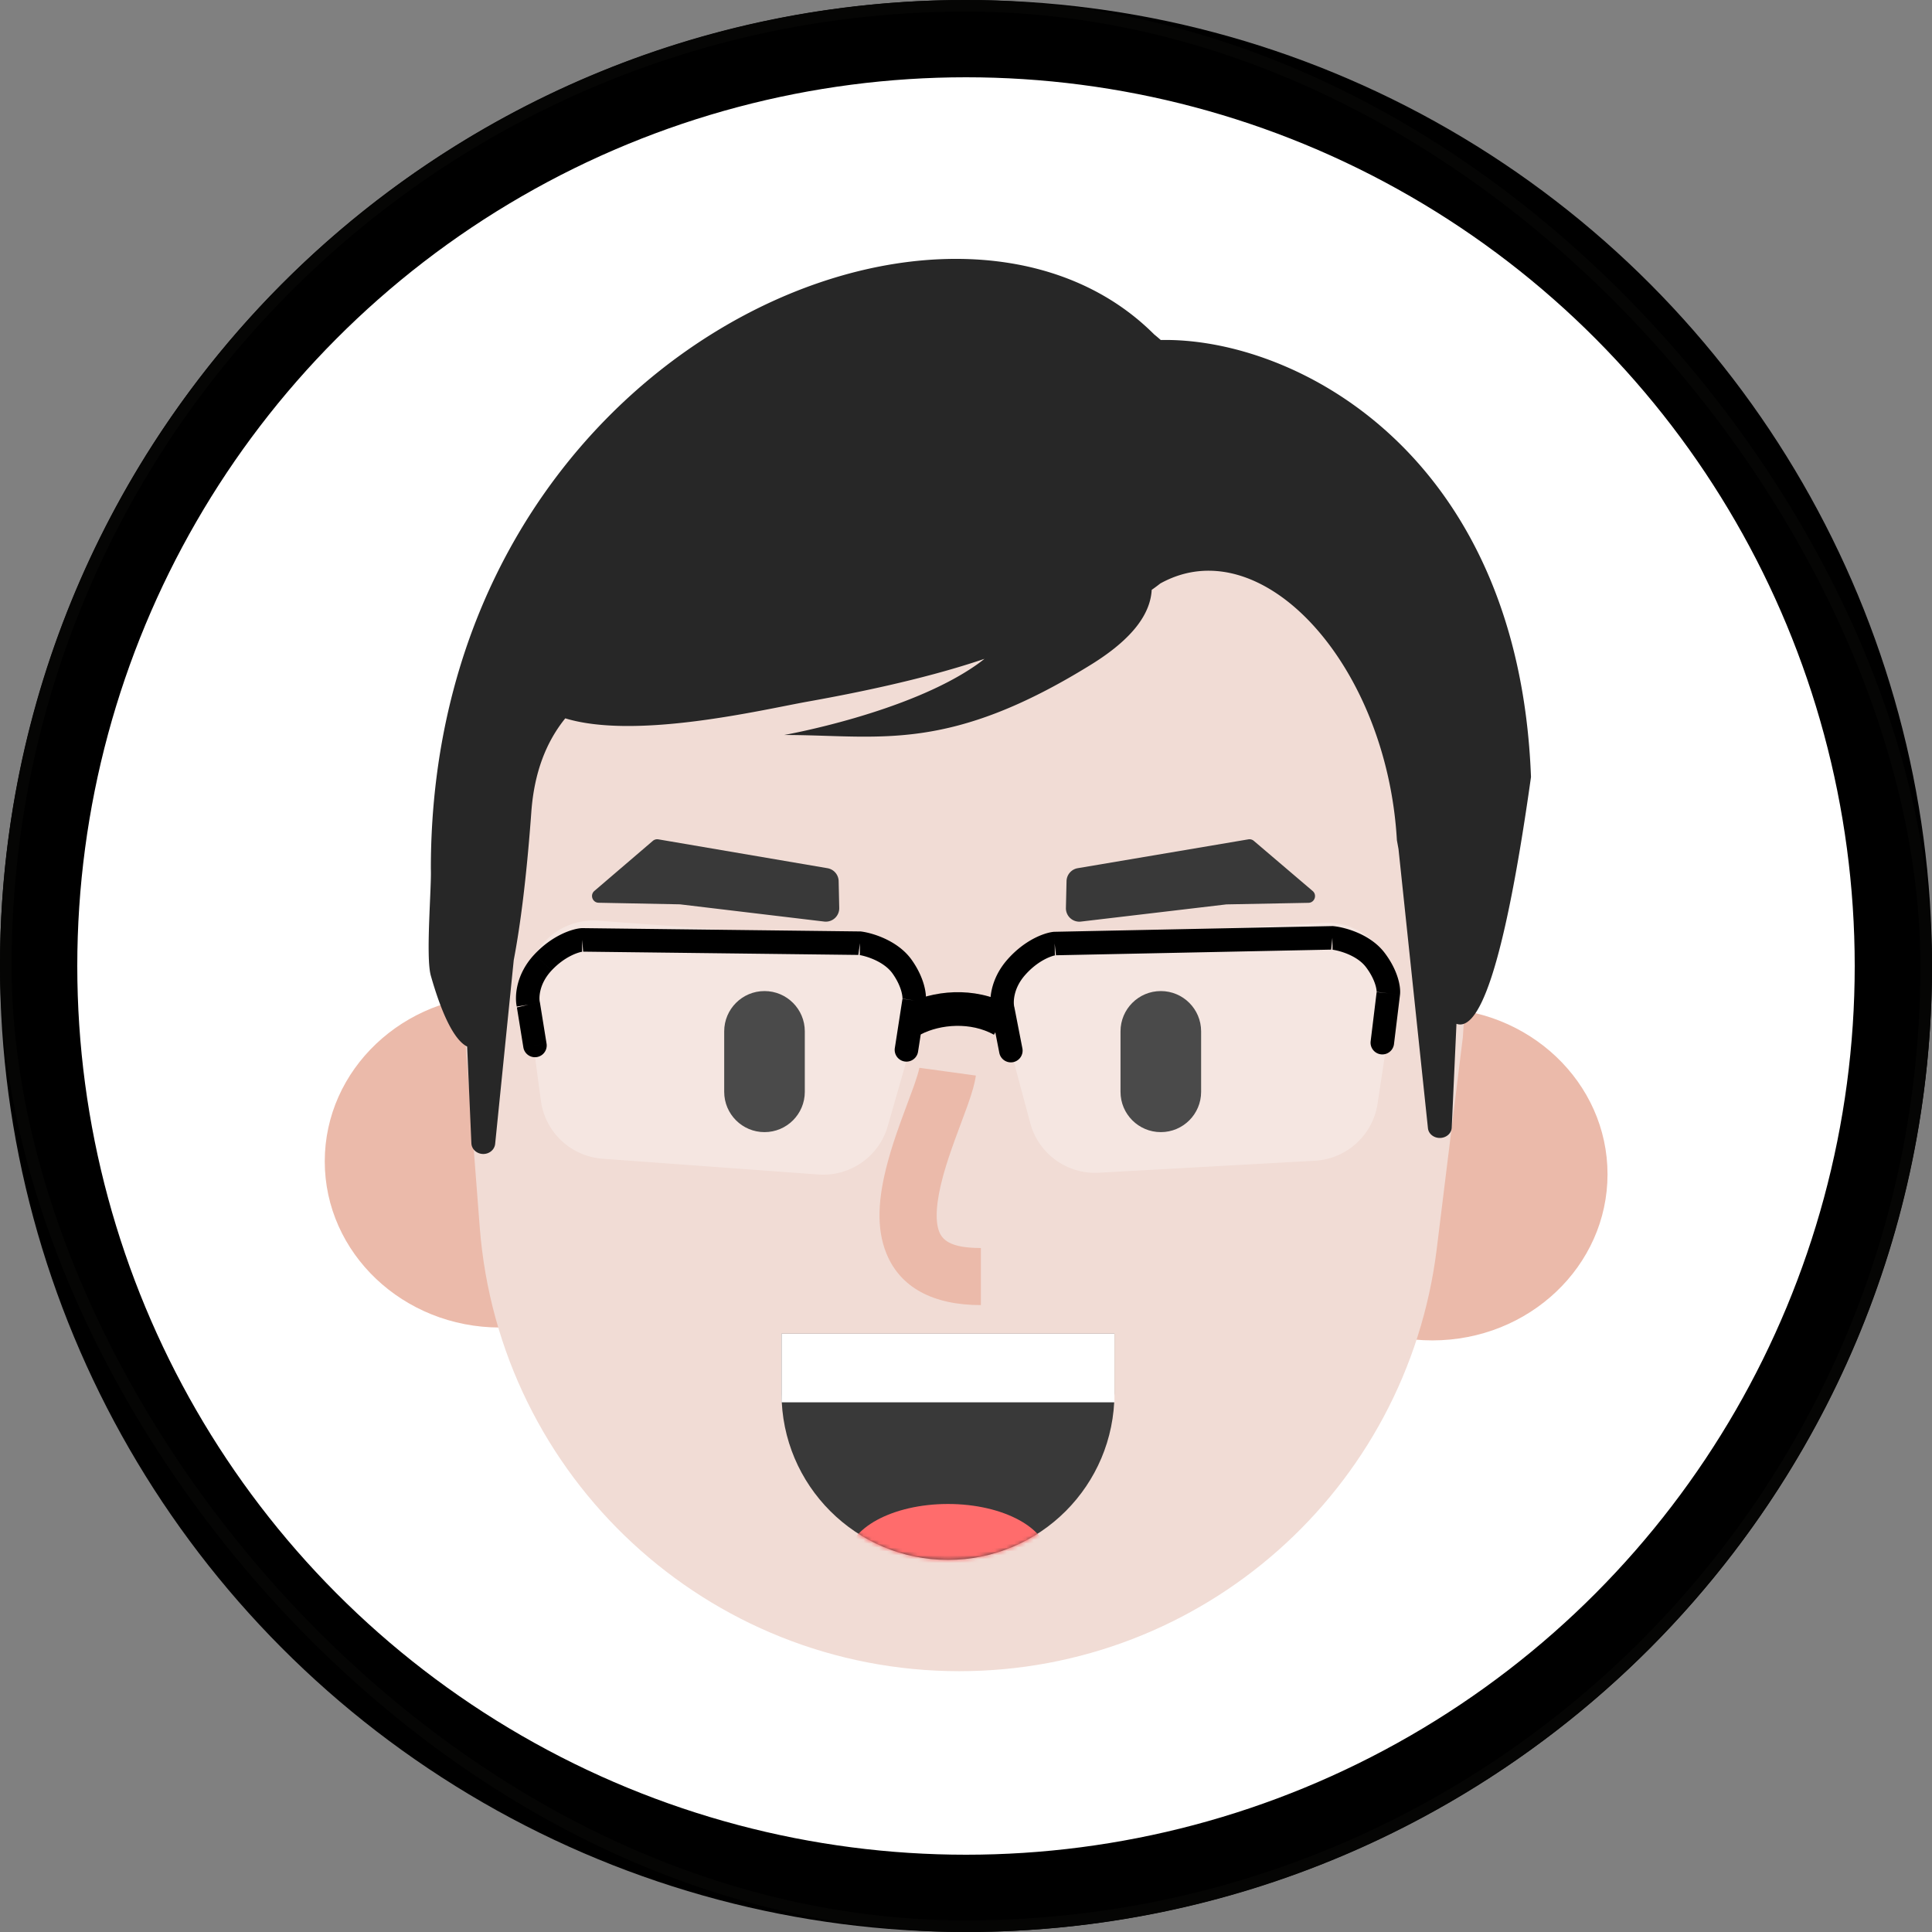 <svg width="500" height="500" fill="none" xmlns="http://www.w3.org/2000/svg">
  <rect width="100%" height="100%" fill="#808080" stroke="none"/>
  <rect x="1.5" y="1.5" width="497" height="497" rx="248.5" fill="#fff"/>
  <circle cx="250" cy="250" r="240" stroke="#000" stroke-width="20"/>
  <path d="M129.383 343.559c25.038 0 45.335-19.252 45.335-43.002 0-23.749-20.297-43.001-45.335-43.001s-45.335 19.252-45.335 43.001c0 23.75 20.297 43.002 45.335 43.002zm241.308 3.334c25.038 0 45.335-19.252 45.335-43.001s-20.297-43.002-45.335-43.002c-25.037 0-45.335 19.253-45.335 43.002 0 23.749 20.298 43.001 45.335 43.001z" fill="#EBBAAA"/>
  <path d="M118.714 252.87c-8.104-76.176 50.545-143.047 127.127-144.95 77.026-1.915 139.092 62.682 134.103 139.57l-1.358 20.939-6.767 54.834c-7.699 62.382-60.693 109.238-123.548 109.238-65.044 0-119.123-50.075-124.118-114.927l-3.783-49.145-1.656-15.559z" fill="#F1DCD5"/>
  <path d="M278.915 224.687l44.155-7.463a1.738 1.738 0 011.417.39l15.228 12.975c1.218 1.038.506 3.031-1.094 3.062l-21.222.404-37.659 4.451a3.477 3.477 0 01-3.884-3.534l.163-6.937a3.476 3.476 0 012.896-3.348zm-64.763.004l-43.774-7.469a1.737 1.737 0 00-1.423.393l-15.128 12.956c-1.212 1.039-.5 3.027 1.097 3.058l21.045.411 37.337 4.459a3.477 3.477 0 003.888-3.528l-.151-6.928a3.477 3.477 0 00-2.891-3.352z" fill="#393939"/>
  <path d="M237.912 276.343l14.639 2.01c-.277 2.016-.92 4.251-2.04 7.429l-.261.732c-.686 1.895-2.699 7.285-3.14 8.5-1.242 3.422-2.176 6.242-2.915 8.885l-.136.494c-1.824 6.694-2.121 11.617-.96 14.46 1.044 2.558 3.801 4.072 10.383 4.127l.37.001v14.777c-12.375 0-20.851-4.546-24.433-13.321-2.69-6.588-2.221-14.37.383-23.927.83-3.05 1.845-6.163 3.166-9.84l.362-.998c.659-1.799 2.649-7.128 3.112-8.428l.313-.891c.62-1.797.987-3.052 1.122-3.793l.035-.217z" fill="#EBBAAA"/>
  <path fill-rule="evenodd" clip-rule="evenodd" d="M202.26 345.161v15.457c0 23.795 19.29 43.077 43.077 43.077 23.794 0 43.077-19.282 43.077-43.077v-15.457H202.26z" fill="#393939"/>
  <mask id="a" maskUnits="userSpaceOnUse" x="202" y="345" width="87" height="59">
    <path fill-rule="evenodd" clip-rule="evenodd" d="M202.33 345.146c-.047.797-.07 1.601-.07 2.405v15.056c0 22.696 19.29 41.088 43.077 41.088 23.794 0 43.077-18.392 43.077-41.088v-15.056c0-.804-.024-1.608-.07-2.405H202.33z" fill="#fff"/>
  </mask>
  <g mask="url(#a)">
    <path d="M245.337 417.507c14.347 0 25.978-6.331 25.978-14.14 0-7.81-11.631-14.14-25.978-14.14-14.348 0-25.979 6.33-25.979 14.14 0 7.809 11.631 14.14 25.979 14.14z" fill="#FF6C6C"/>
  </g>
  <path fill="#fff" d="M202.26 345.161h86.156v17.758H202.26z"/>
  <path d="M298.665 86.518c.595.484 1.175.976 1.739 1.477 34.453-.73 92.646 28.937 95.816 113.099-7.128 50.691-13.663 65.855-19.289 63.867l-1.225 26.886c-.07 1.481-1.427 2.652-3.084 2.652-1.531 0-2.822-1.007-3.048-2.357l-.021-.151-7.621-72.264-.416-2.283c-2.606-45.535-35.047-80.972-61.236-66.438a44.667 44.667 0 01-2.221 1.647c-.321 5.842-4.404 12.361-15.685 19.344-36.579 22.645-54.093 18.401-77.967 18.223l-1.47-.006s31.994-5.637 49.873-18.217a37.146 37.146 0 001.973-1.492l-1.234.415c-15.49 5.145-33.207 8.599-42.755 10.337l-1.797.325c-11.761 2.111-44.33 9.917-62.704 4.325-4.993 6.174-8.05 14.098-8.789 24.262l-.132 1.78c-1.159 15.3-2.668 27.375-4.416 36.525l-4.81 47.561c-.151 1.486-1.48 2.616-3.068 2.616-1.658 0-3.014-1.221-3.085-2.765l-1.095-25.035c-3.211-1.583-6.455-7.984-9.394-18.321-1.38-4.855.197-22.652 0-27.685 0-133.072 134.024-191.464 187.161-138.327z" fill="#272727"/>
  <path d="M187.422 266.917v15.646c0 5.76 4.67 10.43 10.431 10.43 5.76 0 10.43-4.67 10.43-10.43v-15.646c0-5.761-4.67-10.431-10.43-10.431-5.761 0-10.431 4.67-10.431 10.431zm102.566 0v15.646c0 5.76 4.67 10.43 10.431 10.43 5.76 0 10.43-4.67 10.43-10.43v-15.646c0-5.761-4.67-10.431-10.43-10.431-5.761 0-10.431 4.67-10.431 10.431z" fill="#000"/>
  <path d="M259.604 264.404c-2.851-10.657 4.816-21.239 15.83-21.851l66.994-3.719c11.015-.611 19.806 9.058 18.151 19.965l-4.073 26.849a17.385 17.385 0 01-16.224 14.75l-55.902 3.103a17.383 17.383 0 01-17.756-12.864l-7.02-26.233z" fill="#fff" fill-opacity=".29"/>
  <path fill-rule="evenodd" clip-rule="evenodd" d="M345.126 239.686l-.189-.02-.189.004-71.865 1.477-.138.002-.137.015c-2.477.277-7.491 2.164-11.895 7.172-4.595 5.224-4.827 10.972-4.117 13.758l2.027 10.386 5.971-1.166-2.047-10.49-2.989.583.006-.002 2.983-.581-.021-.109-.029-.107-1.115.303 1.115-.303c-.245-.902-.435-4.593 2.785-8.254 3.343-3.801 6.858-4.96 7.893-5.128l71.495-1.468c.957.121 2.581.486 4.278 1.217 1.813.782 3.469 1.879 4.548 3.301 1.297 1.71 2.015 3.254 2.395 4.436a8.56 8.56 0 01.345 1.459c.045.331.042.518.04.568l-1.562 12.815 6.039.736 1.568-12.854-3.019-.368.033.003 2.986.364.004-.026.002-.026-2.992-.312-.039-.004 3.031.315c.225-2.15-.611-6.341-3.985-10.786v.001c-1.933-2.546-4.608-4.184-6.984-5.208-2.385-1.029-4.709-1.544-6.232-1.703l-.316 3.029v-.004l.316-3.025zm14.17 17.381l-3.02-.315v-.013l.005-.04 3.015.368zm-.954-10.47l-4.846 3.679 4.846-3.679zm-13.532-3.882l.063 3.038-.203.005a8.078 8.078 0 00-.174-.021l.314-3.022zm-71.865 1.473l.063 3.041.167-.003a1.38 1.38 0 01.108-.015l-.337-3.024-.063-3.04.062 3.04-.337-3.023.337 3.024zm0 0v-.001h.001v.001h-.001zm-11.563 16.723l-1.818.494-.002.001 1.82-.495zm-1.824.496l-2.982.582.02.105.029.111 2.933-.798zm-.935 11.073a3.041 3.041 0 105.971-1.166l-5.971 1.166zm96.091-2.926a3.043 3.043 0 006.039.736l-6.039-.736z" fill="#000"/>
  <path d="M136.379 257.923c-1.463-10.934 7.497-20.447 18.498-19.642l66.919 4.895c11.001.805 18.481 11.521 15.443 22.125l-7.479 26.106a17.384 17.384 0 01-17.98 12.551l-55.839-4.086a17.385 17.385 0 01-15.963-15.033l-3.599-26.916z" fill="#fff" fill-opacity=".29"/>
  <path fill-rule="evenodd" clip-rule="evenodd" d="M150.677 243.239v.001l-.239-3.033c-2.485.196-7.557 1.92-12.121 6.781l4.435 4.165c3.469-3.695 7.024-4.738 8.059-4.869l71.495.854c.952.151 2.567.569 4.243 1.356 1.787.841 3.405 1.992 4.438 3.448v-.001c1.241 1.751 1.909 3.318 2.25 4.511.171.6.258 1.097.297 1.47.034.33.025.517.022.568l-1.977 12.758a3.042 3.042 0 006.012.933l-6.012-.933 6.012.932 1.984-12.796.004-.027.004-.026-1.604-.22 1.604.22c.294-2.143-.406-6.358-3.633-10.91-1.85-2.607-4.471-4.331-6.811-5.432-2.351-1.106-4.657-1.696-6.174-1.904l-.187-.026-.19-.003-71.875-.858-.036 3.042v-.001zm0 0l-.239-3.032.137-.011.138.002-.036 3.041zm85.901 15.68l1.401.192-1.41-.193.009.001zm0 0l1.954.303-1.969-.305.015.002zm1.954.303l1.043.162-1.043-.162zm-1.969-.305l-3.008-.413v-.004l.001-.01.006-.039 3.001.466zm-.613-10.496l-4.963 3.52 4.963-3.52zm-13.644-1.283l.209.003.037-3.042v-.001l.386-2.819-.8 5.834c.054.007.11.016.168.025zm-71.629-3.898l.239 3.033a1.573 1.573 0 00-.105.011l-.171-.002.037-3.042zm-12.976 16.62l2.043-.33v-.001l1.705 10.551-6.006.971v.001l-1.691-10.459.028.125 2.963-.704.958-.154zm-.956.154h-.002l-3.006.486.015.093c-.616-2.812-.19-8.541 4.565-13.604l4.435 4.165c-3.337 3.554-3.267 7.25-3.052 8.158l.025.108.019.109-2.043.331-.956.154zm0 0l2.816-.669-2.82.67.004-.001zm-1.302 11.038a3.042 3.042 0 106.006-.972v.001l-6.006.971z" fill="#000"/>
  <path d="M233.945 260.169c7.373-3.97 18.202-4.983 27.14-.181l.393.215-4.247 7.584c-5.988-3.353-13.797-2.726-18.89-.11l-.275.145-4.121-7.653z" fill="#000"/>
  <rect x="1.5" y="1.5" width="497" height="497" rx="248.5" stroke="#050504" stroke-width="3"/>
</svg>
